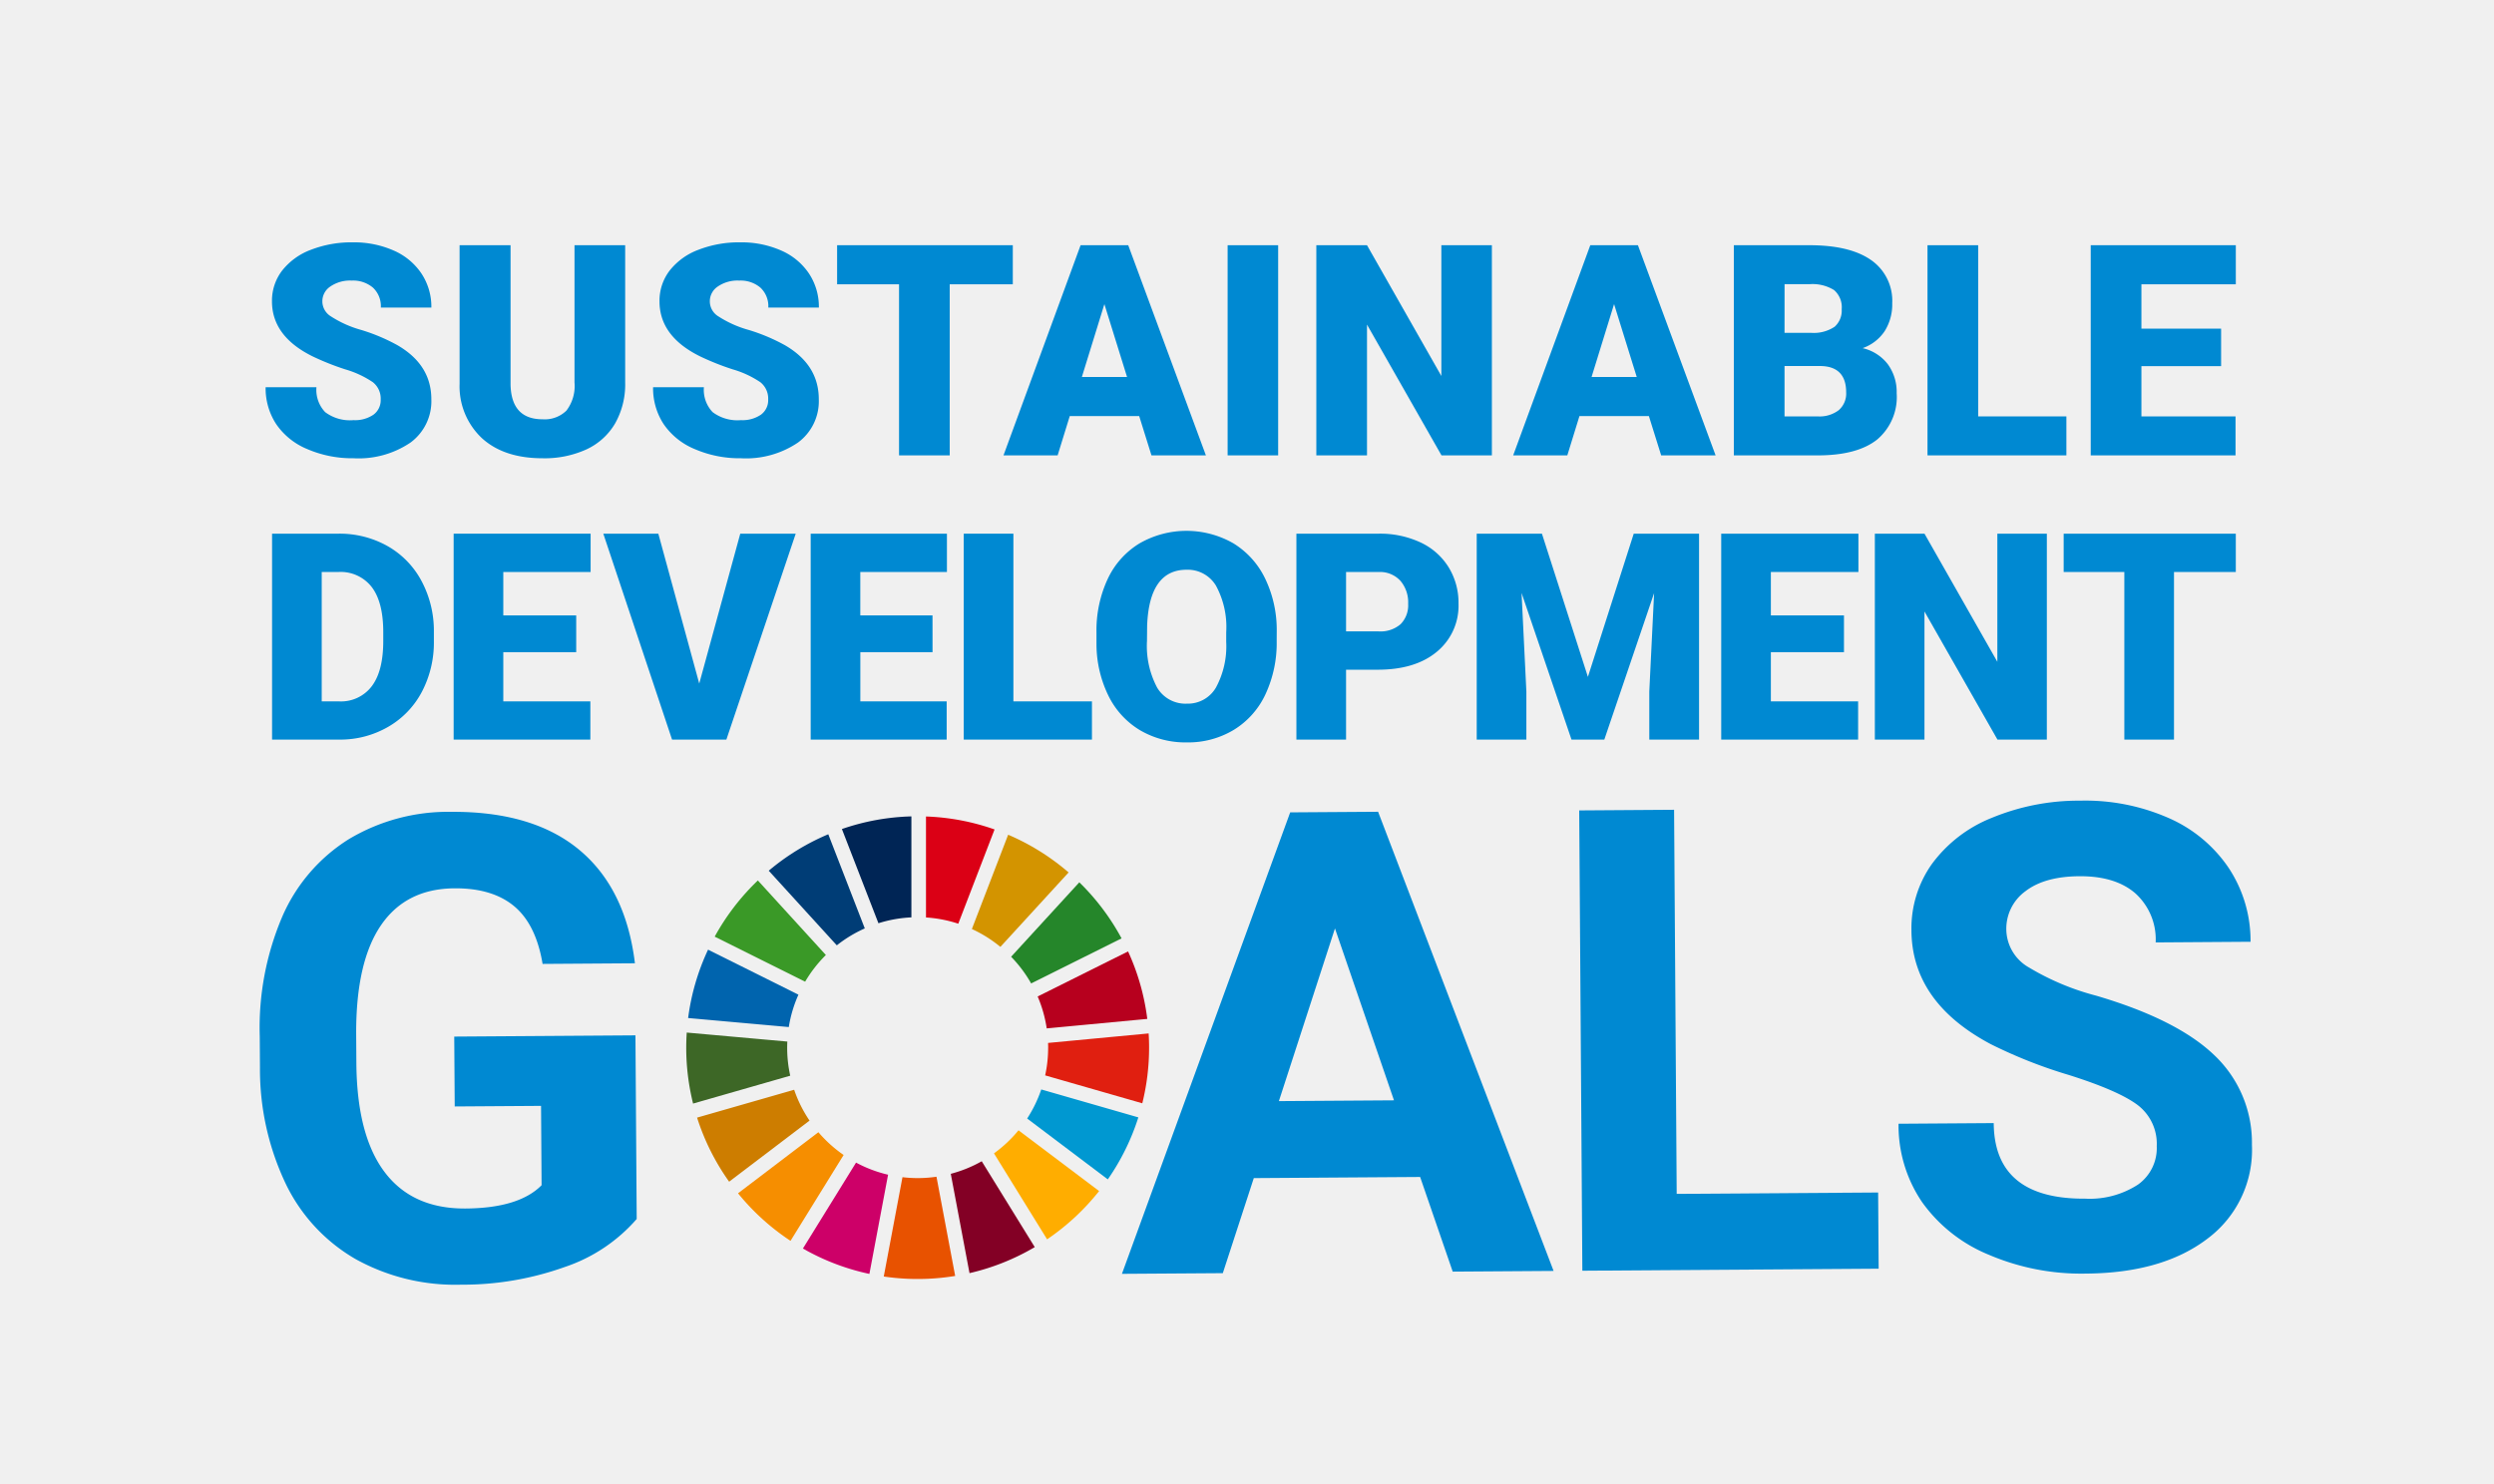 <svg xmlns="http://www.w3.org/2000/svg" width="336" height="200" viewBox="0 0 336 200">
  <g id="sdgsLogo" transform="translate(-1284.264 -3678)">
    <rect id="長方形_24221" data-name="長方形 24221" width="336" height="200" transform="translate(1284.264 3678)" fill="#f0f0f0"/>
    <g id="グループ_11603" data-name="グループ 11603" transform="translate(1319.257 3710.657)">
      <g id="グループ_11602" data-name="グループ 11602" transform="translate(0 75.243)">
        <path id="パス_47127" data-name="パス 47127" d="M221.276,569.7a22.184,22.184,0,0,1-9.712,6.478,40.855,40.855,0,0,1-13.959,2.375,27.684,27.684,0,0,1-14.147-3.418A23.441,23.441,0,0,1,174.015,565a35.894,35.894,0,0,1-3.494-15.7l-.029-4.217a38.138,38.138,0,0,1,3.022-16.1,23.166,23.166,0,0,1,8.96-10.457,26.02,26.02,0,0,1,13.8-3.694q11.034-.075,17.29,5.144t7.474,15.265l-12.44.085q-.889-5.319-3.824-7.771t-8.047-2.416q-6.518.044-9.892,4.967t-3.352,14.595l.027,3.962q.066,9.757,3.807,14.715t10.9,4.911q7.2-.05,10.246-3.139l-.072-10.693-11.631.079-.064-9.415,24.412-.167Z" transform="translate(-170.491 -513.327)" fill="#0089d2"/>
        <path id="パス_47128" data-name="パス 47128" d="M321.547,564.038l-22.409.153L294.964,577l-13.59.092,22.667-62.189,11.844-.081L339.527,576.7l-13.59.093Zm-19.029-10.223,15.507-.106-7.953-23.165Z" transform="translate(-165.215 -513.327)" fill="#0089d2"/>
        <path id="パス_47129" data-name="パス 47129" d="M353.314,566.329l27.139-.185.07,10.267-39.919.272-.423-62.03,12.781-.087Z" transform="translate(-162.417 -513.339)" fill="#0089d2"/>
        <path id="パス_47130" data-name="パス 47130" d="M416.033,559.936a6.558,6.558,0,0,0-2.595-5.542q-2.569-1.922-9.229-4.028a65.057,65.057,0,0,1-10.552-4.167q-10.607-5.636-10.671-15.307a14.977,14.977,0,0,1,2.772-8.987,18.487,18.487,0,0,1,8.095-6.212,30.658,30.658,0,0,1,11.893-2.3,27.884,27.884,0,0,1,11.861,2.327,18.857,18.857,0,0,1,8.12,6.74,17.788,17.788,0,0,1,2.944,9.949l-12.783.088a8.365,8.365,0,0,0-2.728-6.607q-2.7-2.346-7.557-2.313-4.686.031-7.272,2.03a6.25,6.25,0,0,0-2.562,5.237,5.982,5.982,0,0,0,3.081,5.049,34.411,34.411,0,0,0,8.993,3.773q10.929,3.207,15.947,8.029a16.21,16.21,0,0,1,5.067,12.066,14.926,14.926,0,0,1-6.007,12.673q-6.061,4.621-16.371,4.692a31.674,31.674,0,0,1-13.054-2.531,20.632,20.632,0,0,1-9.018-7.117,18.388,18.388,0,0,1-3.159-10.545l12.823-.088q.069,10.267,12.339,10.185a11.941,11.941,0,0,0,7.1-1.9A6.031,6.031,0,0,0,416.033,559.936Z" transform="translate(-160.463 -513.395)" fill="#0089d2"/>
      </g>
      <path id="パス_47131" data-name="パス 47131" d="M241.184,537.3a17.69,17.69,0,0,1,2.795-3.594l-9.163-10.048A31.363,31.363,0,0,0,229,531.232Z" transform="translate(-167.707 -437.664)" fill="#3a9927"/>
      <path id="パス_47132" data-name="パス 47132" d="M262.074,530.484a17.429,17.429,0,0,1,3.843,2.407l9.189-10.033a31.246,31.246,0,0,0-8.144-5.081Z" transform="translate(-166.133 -437.944)" fill="#d39400"/>
      <path id="パス_47133" data-name="パス 47133" d="M282.715,532.79l-12.179,6.072a17.4,17.4,0,0,1,1.219,4.3l13.548-1.279a30.925,30.925,0,0,0-2.589-9.095" transform="translate(-165.731 -437.23)" fill="#b7001e"/>
      <path id="パス_47134" data-name="パス 47134" d="M269.825,537.525,282,531.454a31.3,31.3,0,0,0-5.69-7.555l-9.188,10.03a17.631,17.631,0,0,1,2.7,3.6" transform="translate(-165.893 -437.653)" fill="#25862a"/>
      <path id="パス_47135" data-name="パス 47135" d="M238.939,545.259c0-.273.008-.548.021-.82l-13.552-1.213c-.042.672-.068,1.349-.068,2.033a31.2,31.2,0,0,0,.923,7.537l13.087-3.755a17.579,17.579,0,0,1-.412-3.783" transform="translate(-167.881 -436.733)" fill="#3d6726"/>
      <path id="パス_47136" data-name="パス 47136" d="M268.224,555.8a17.783,17.783,0,0,1-3.305,3.109l7.155,11.584a31.459,31.459,0,0,0,7.007-6.506Z" transform="translate(-165.998 -436.135)" fill="#ffad00"/>
      <path id="パス_47137" data-name="パス 47137" d="M271.9,545.254a17.382,17.382,0,0,1-.4,3.739l13.086,3.76a31.049,31.049,0,0,0,.915-7.5q0-.963-.06-1.914l-13.55,1.28c.008.213.013.422.013.634" transform="translate(-165.685 -436.728)" fill="#e01f10"/>
      <path id="パス_47138" data-name="パス 47138" d="M242.829,556.046,232,564.278a31.4,31.4,0,0,0,7.073,6.408l7.154-11.572a17.74,17.74,0,0,1-3.4-3.068" transform="translate(-167.564 -436.123)" fill="#f68e00"/>
      <path id="パス_47139" data-name="パス 47139" d="M239.146,542.992a17.352,17.352,0,0,1,1.3-4.365l-12.175-6.066a30.983,30.983,0,0,0-2.687,9.215Z" transform="translate(-167.87 -437.241)" fill="#0064ae"/>
      <path id="パス_47140" data-name="パス 47140" d="M270.674,571.35l-7.143-11.569a17.5,17.5,0,0,1-4.17,1.695l2.523,13.383a30.963,30.963,0,0,0,8.791-3.508" transform="translate(-166.262 -435.945)" fill="#830025"/>
      <path id="パス_47141" data-name="パス 47141" d="M271.085,550.545a17.626,17.626,0,0,1-1.9,3.917l10.865,8.2a31.049,31.049,0,0,0,4.113-8.354Z" transform="translate(-165.795 -436.385)" fill="#0098d1"/>
      <path id="パス_47142" data-name="パス 47142" d="M257.844,561.772a17.407,17.407,0,0,1-4.581.063l-2.52,13.384a31.334,31.334,0,0,0,9.621-.076Z" transform="translate(-166.672 -435.851)" fill="#e85200"/>
      <path id="パス_47143" data-name="パス 47143" d="M256.174,529.038a17.468,17.468,0,0,1,4.349.84l4.888-12.7a30.927,30.927,0,0,0-9.238-1.748Z" transform="translate(-166.414 -438.056)" fill="#db0015"/>
      <path id="パス_47144" data-name="パス 47144" d="M251.819,561.587a17.494,17.494,0,0,1-4.315-1.632l-7.158,11.578a31.055,31.055,0,0,0,8.956,3.422Z" transform="translate(-167.167 -435.937)" fill="#cd0068"/>
      <path id="パス_47145" data-name="パス 47145" d="M250.281,529.816a17.418,17.418,0,0,1,4.441-.79V515.417a31.032,31.032,0,0,0-9.362,1.705Z" transform="translate(-166.929 -438.056)" fill="#002555"/>
      <path id="パス_47146" data-name="パス 47146" d="M241.887,554.742a17.463,17.463,0,0,1-2.073-4.157l-13.079,3.753a31.056,31.056,0,0,0,4.32,8.635Z" transform="translate(-167.815 -436.383)" fill="#cd7d00"/>
      <path id="パス_47147" data-name="パス 47147" d="M245.12,532.685a17.582,17.582,0,0,1,3.77-2.281l-4.918-12.687a31.183,31.183,0,0,0-8.021,4.912Z" transform="translate(-167.376 -437.947)" fill="#003d76"/>
      <path id="パス_47148" data-name="パス 47148" d="M186.75,462.751a2.807,2.807,0,0,0-1.059-2.334,13.193,13.193,0,0,0-3.725-1.731,35.522,35.522,0,0,1-4.357-1.732q-5.5-2.7-5.505-7.429a6.663,6.663,0,0,1,1.372-4.153,8.867,8.867,0,0,1,3.88-2.8,15.1,15.1,0,0,1,5.64-1,13.206,13.206,0,0,1,5.475,1.09,8.662,8.662,0,0,1,3.764,3.1,8.1,8.1,0,0,1,1.342,4.6H186.77a3.423,3.423,0,0,0-1.06-2.684,4.136,4.136,0,0,0-2.869-.953,4.659,4.659,0,0,0-2.888.808,2.377,2.377,0,0,0,.107,4.026,14.726,14.726,0,0,0,4.1,1.828,25.225,25.225,0,0,1,4.823,2.033q4.59,2.645,4.591,7.293a6.912,6.912,0,0,1-2.8,5.835,12.457,12.457,0,0,1-7.682,2.12,15.244,15.244,0,0,1-6.234-1.235,9.4,9.4,0,0,1-4.2-3.384,8.817,8.817,0,0,1-1.41-4.951h6.846a4.34,4.34,0,0,0,1.177,3.355,5.563,5.563,0,0,0,3.822,1.079,4.395,4.395,0,0,0,2.674-.729A2.407,2.407,0,0,0,186.75,462.751Z" transform="translate(-170.455 -441.57)" fill="#0089d2"/>
      <path id="パス_47149" data-name="パス 47149" d="M218.5,441.941v18.536a10.649,10.649,0,0,1-1.342,5.456,8.7,8.7,0,0,1-3.851,3.512,13.559,13.559,0,0,1-5.932,1.206q-5.175,0-8.149-2.684a9.574,9.574,0,0,1-3.034-7.353V441.941h6.866v18.808q.116,4.65,4.317,4.649a4.181,4.181,0,0,0,3.21-1.167,5.457,5.457,0,0,0,1.089-3.793v-18.5Z" transform="translate(-169.268 -441.552)" fill="#0089d2"/>
      <path id="パス_47150" data-name="パス 47150" d="M236.582,462.751a2.807,2.807,0,0,0-1.059-2.334,13.177,13.177,0,0,0-3.725-1.731,35.525,35.525,0,0,1-4.357-1.732q-5.5-2.7-5.5-7.429a6.662,6.662,0,0,1,1.371-4.153,8.867,8.867,0,0,1,3.88-2.8,15.1,15.1,0,0,1,5.64-1,13.206,13.206,0,0,1,5.475,1.09,8.663,8.663,0,0,1,3.764,3.1,8.1,8.1,0,0,1,1.342,4.6H236.6a3.423,3.423,0,0,0-1.06-2.684,4.135,4.135,0,0,0-2.869-.953,4.659,4.659,0,0,0-2.888.808,2.377,2.377,0,0,0,.107,4.026,14.725,14.725,0,0,0,4.1,1.828,25.209,25.209,0,0,1,4.824,2.033q4.588,2.645,4.589,7.293a6.914,6.914,0,0,1-2.8,5.835,12.462,12.462,0,0,1-7.683,2.12,15.235,15.235,0,0,1-6.233-1.235,9.4,9.4,0,0,1-4.2-3.384,8.818,8.818,0,0,1-1.41-4.951h6.846a4.343,4.343,0,0,0,1.177,3.355,5.563,5.563,0,0,0,3.822,1.079,4.394,4.394,0,0,0,2.674-.729A2.407,2.407,0,0,0,236.582,462.751Z" transform="translate(-168.084 -441.57)" fill="#0089d2"/>
      <path id="パス_47151" data-name="パス 47151" d="M268.414,447.212h-8.5v23.049h-6.827V447.212h-8.344v-5.271h23.67Z" transform="translate(-166.958 -441.552)" fill="#0089d2"/>
      <path id="パス_47152" data-name="パス 47152" d="M284.424,464.97h-9.356l-1.633,5.291h-7.294l10.387-28.32h6.418l10.464,28.32h-7.333ZM276.7,459.7h6.088l-3.054-9.822Z" transform="translate(-165.94 -441.552)" fill="#0089d2"/>
      <path id="パス_47153" data-name="パス 47153" d="M301.772,470.261h-6.807v-28.32h6.807Z" transform="translate(-164.568 -441.552)" fill="#0089d2"/>
      <path id="パス_47154" data-name="パス 47154" d="M330.025,470.261h-6.788L313.2,452.639v17.622h-6.827v-28.32H313.2l10.017,17.622V441.941h6.807Z" transform="translate(-164.026 -441.552)" fill="#0089d2"/>
      <path id="パス_47155" data-name="パス 47155" d="M349.972,464.97h-9.356l-1.633,5.291h-7.294l10.387-28.32h6.419l10.464,28.32h-7.333Zm-7.722-5.27h6.087l-3.054-9.822Z" transform="translate(-162.821 -441.552)" fill="#0089d2"/>
      <path id="パス_47156" data-name="パス 47156" d="M360.068,470.261v-28.32H370.24q5.465,0,8.316,2a6.667,6.667,0,0,1,2.849,5.815,6.745,6.745,0,0,1-1.012,3.755,5.9,5.9,0,0,1-2.975,2.3,5.969,5.969,0,0,1,3.4,2.178,6.341,6.341,0,0,1,1.186,3.89,7.5,7.5,0,0,1-2.635,6.254q-2.637,2.09-7.81,2.13Zm6.827-16.514h3.56a5.057,5.057,0,0,0,3.19-.819,2.906,2.906,0,0,0,.952-2.36,3.052,3.052,0,0,0-1.031-2.584,5.514,5.514,0,0,0-3.326-.79H366.9Zm0,4.474v6.788h4.473a4.257,4.257,0,0,0,2.84-.846,2.964,2.964,0,0,0,.992-2.383q0-3.539-3.521-3.559Z" transform="translate(-161.471 -441.552)" fill="#0089d2"/>
      <path id="パス_47157" data-name="パス 47157" d="M391.8,465.01h11.883v5.251h-18.71v-28.32H391.8Z" transform="translate(-160.286 -441.552)" fill="#0089d2"/>
      <path id="パス_47158" data-name="パス 47158" d="M423.528,458.24H412.792v6.769h12.681v5.251H405.964v-28.32h19.547v5.271H412.792v5.971h10.736Z" transform="translate(-159.287 -441.552)" fill="#0089d2"/>
      <path id="パス_47159" data-name="パス 47159" d="M172.076,506.8V479.049h8.938a13.151,13.151,0,0,1,6.613,1.668,11.732,11.732,0,0,1,4.583,4.707,14.227,14.227,0,0,1,1.667,6.813v1.277a14.3,14.3,0,0,1-1.61,6.832,11.772,11.772,0,0,1-4.535,4.726A12.854,12.854,0,0,1,181.2,506.8Zm6.69-22.583V501.65h2.325a5.2,5.2,0,0,0,4.421-2.048q1.545-2.049,1.544-6.089v-1.2q0-4.021-1.544-6.06a5.292,5.292,0,0,0-4.5-2.04Z" transform="translate(-170.415 -439.787)" fill="#0089d2"/>
      <path id="パス_47160" data-name="パス 47160" d="M211.939,495.019h-9.822v6.631h11.728V506.8H195.428V479.049h18.454v5.165H202.117v5.851h9.822Z" transform="translate(-169.304 -439.787)" fill="#0089d2"/>
      <path id="パス_47161" data-name="パス 47161" d="M227.6,499.249l5.526-20.2h7.471L231.255,506.8h-7.317l-9.262-27.747h7.413Z" transform="translate(-168.388 -439.787)" fill="#0089d2"/>
      <path id="パス_47162" data-name="パス 47162" d="M257.761,495.019h-9.727v6.631h11.632V506.8H241.345V479.049H259.7v5.165h-11.67v5.851h9.727Z" transform="translate(-167.12 -439.787)" fill="#0089d2"/>
      <path id="パス_47163" data-name="パス 47163" d="M267.718,501.65H278.3V506.8H261.029V479.049h6.689Z" transform="translate(-166.183 -439.787)" fill="#0089d2"/>
      <path id="パス_47164" data-name="パス 47164" d="M302.378,493.511a16.35,16.35,0,0,1-1.506,7.185,11.117,11.117,0,0,1-4.277,4.812,11.908,11.908,0,0,1-6.318,1.687,12.085,12.085,0,0,1-6.289-1.629,11.112,11.112,0,0,1-4.278-4.66,15.874,15.874,0,0,1-1.61-6.956v-1.563a16.421,16.421,0,0,1,1.5-7.194,11.093,11.093,0,0,1,4.288-4.812,12.7,12.7,0,0,1,12.644-.02,11.307,11.307,0,0,1,4.3,4.774,15.984,15.984,0,0,1,1.553,7.1Zm-6.8-1.162a11.671,11.671,0,0,0-1.382-6.279,4.432,4.432,0,0,0-3.955-2.144q-5.032,0-5.318,7.547l-.019,2.039a12,12,0,0,0,1.353,6.271,4.422,4.422,0,0,0,4.021,2.19,4.373,4.373,0,0,0,3.907-2.153,11.684,11.684,0,0,0,1.391-6.193Z" transform="translate(-165.371 -439.804)" fill="#0089d2"/>
      <path id="パス_47165" data-name="パス 47165" d="M310.5,497.382V506.8h-6.689V479.049h11.072a12.9,12.9,0,0,1,5.632,1.172,8.833,8.833,0,0,1,3.792,3.335,9.106,9.106,0,0,1,1.343,4.907,8.026,8.026,0,0,1-2.906,6.489q-2.905,2.429-7.975,2.429Zm0-5.164h4.383a4.137,4.137,0,0,0,2.964-.972,3.614,3.614,0,0,0,1.019-2.745,4.46,4.46,0,0,0-1.049-3.106,3.714,3.714,0,0,0-2.858-1.182H310.5Z" transform="translate(-164.148 -439.787)" fill="#0089d2"/>
      <path id="パス_47166" data-name="パス 47166" d="M335.786,479.049l6.193,19.3,6.174-19.3h8.8V506.8H350.25v-6.479l.648-13.263L344.19,506.8h-4.421l-6.728-19.762.648,13.282V506.8H327V479.049Z" transform="translate(-163.044 -439.787)" fill="#0089d2"/>
      <path id="パス_47167" data-name="パス 47167" d="M374.981,495.019h-9.849v6.631h11.756V506.8H358.442V479.049h18.484v5.165H365.132v5.851h9.849Z" transform="translate(-161.548 -439.787)" fill="#0089d2"/>
      <path id="パス_47168" data-name="パス 47168" d="M401.371,506.8h-6.652l-9.833-17.265V506.8H378.2V479.049h6.689l9.815,17.266V479.049h6.67Z" transform="translate(-160.608 -439.787)" fill="#0089d2"/>
      <path id="パス_47169" data-name="パス 47169" d="M425.676,484.214h-8.328V506.8h-6.69V484.214h-8.174v-5.165h23.192Z" transform="translate(-159.453 -439.787)" fill="#0089d2"/>
    </g>
  </g>
</svg>
